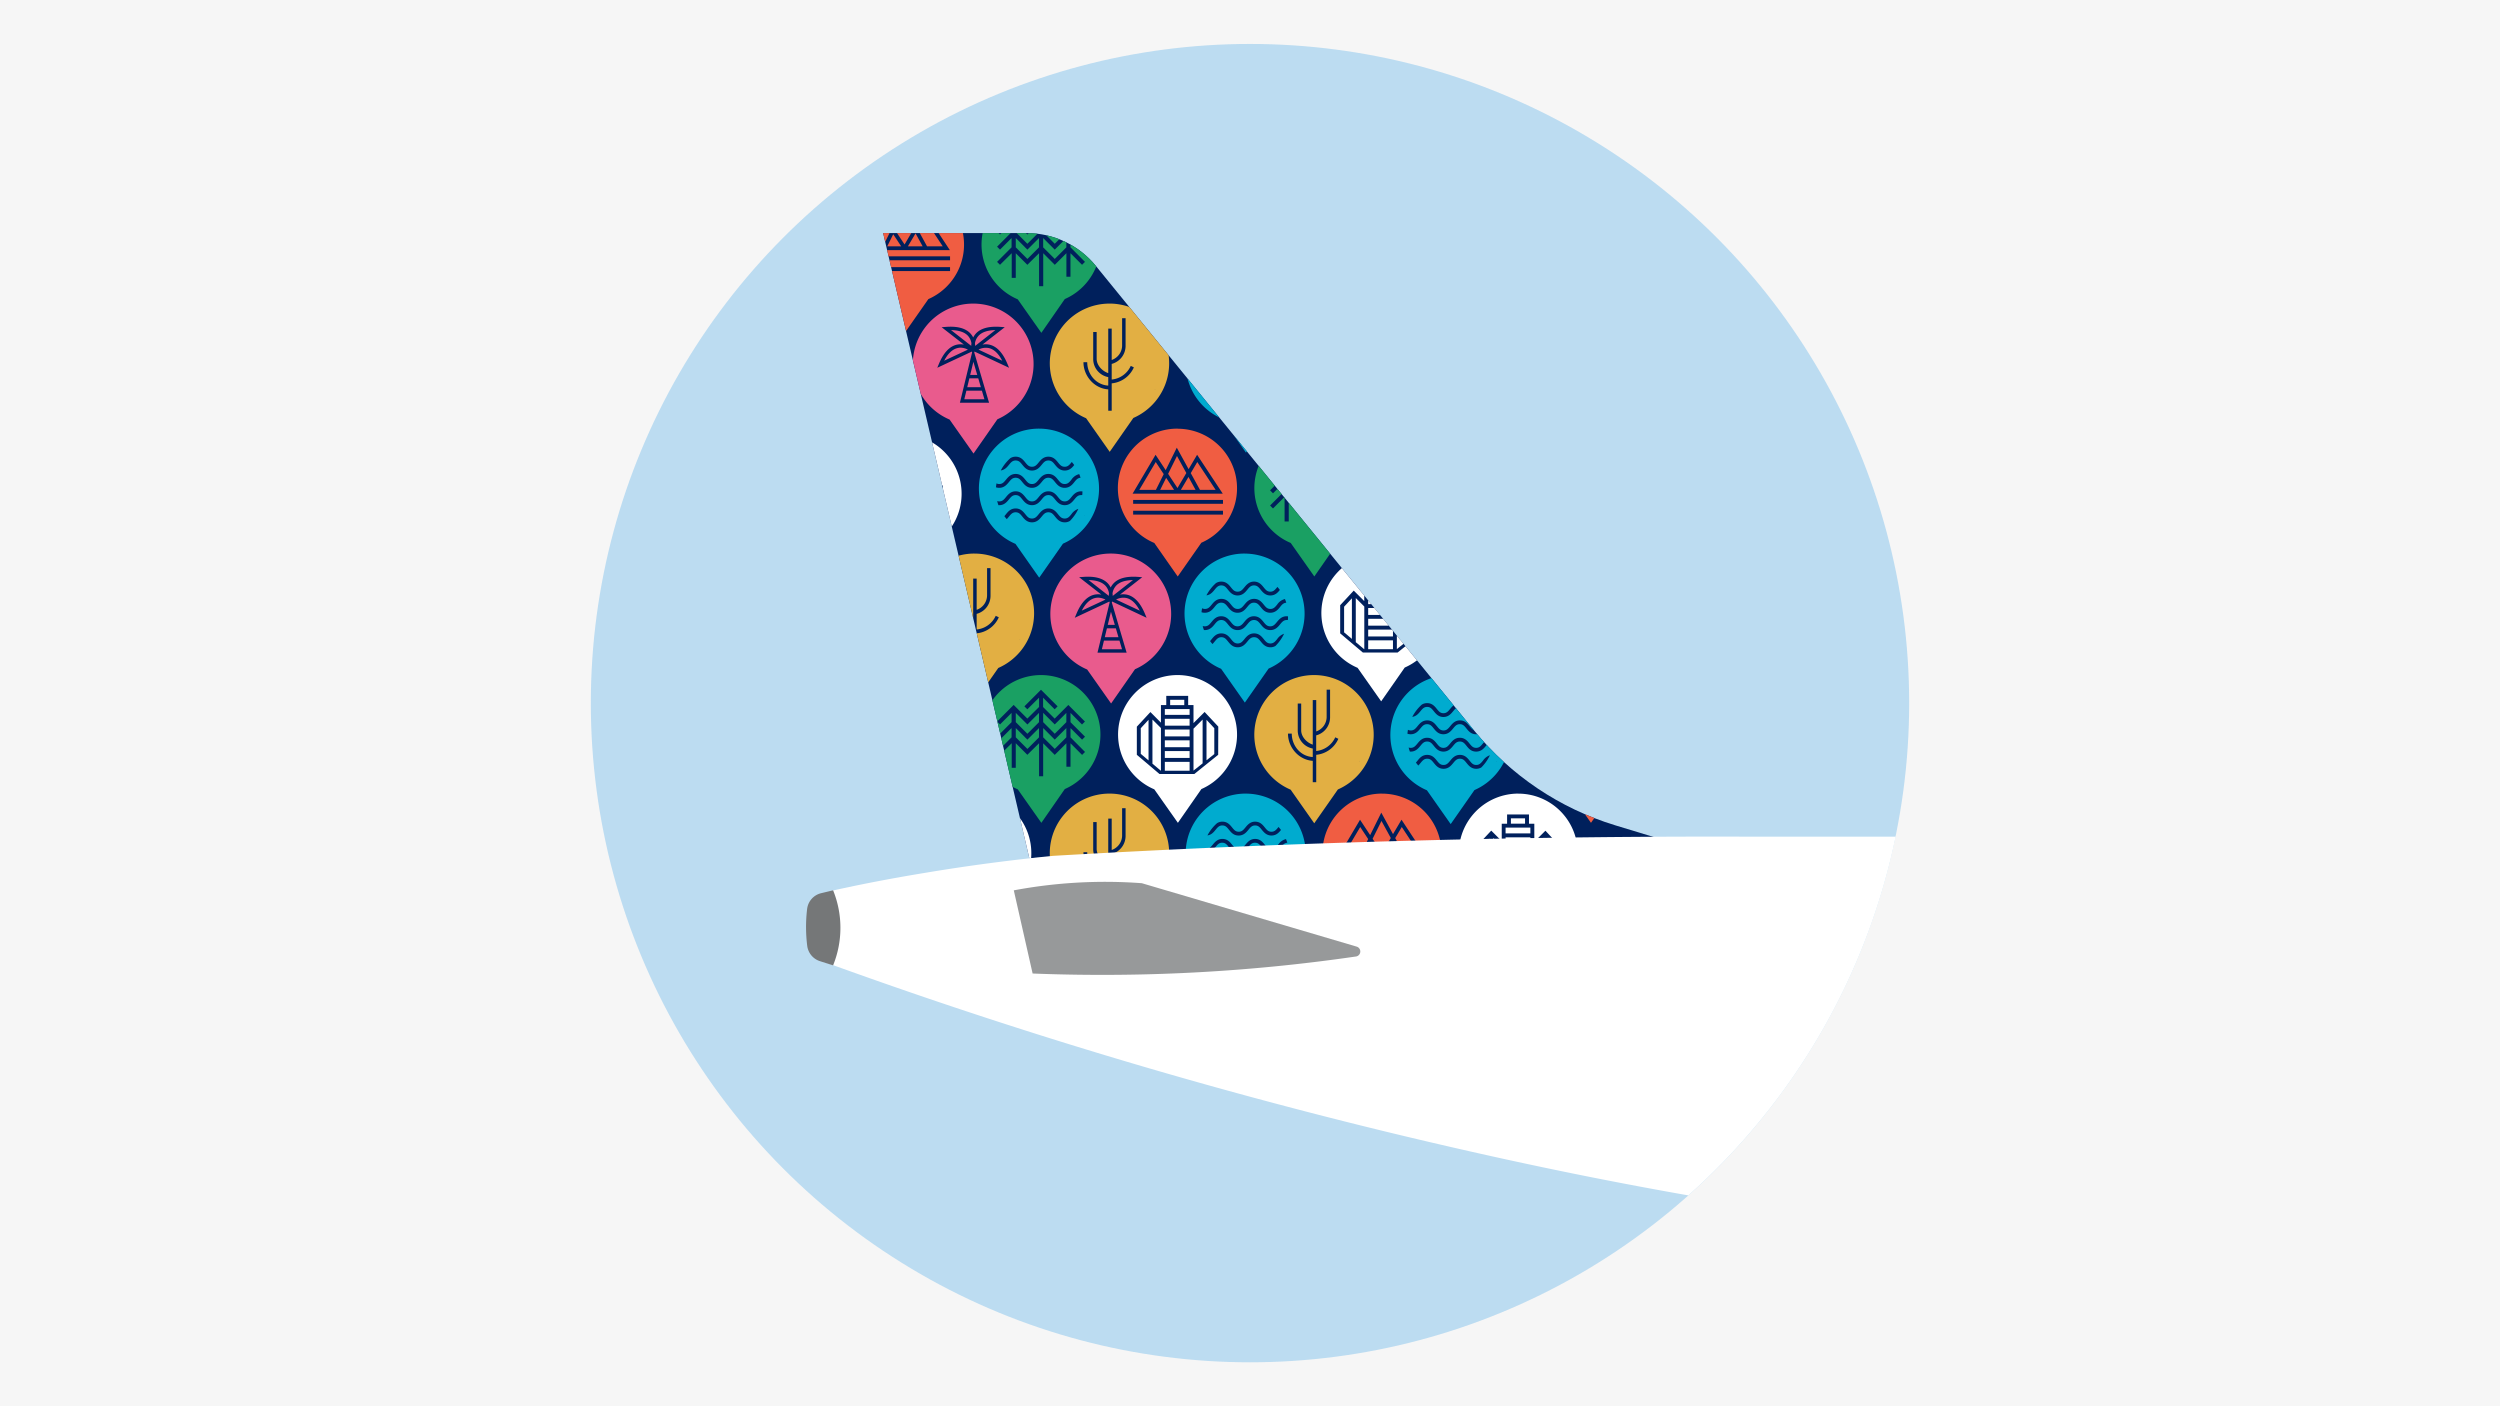 <svg id="Layer_1" data-name="Layer 1" xmlns="http://www.w3.org/2000/svg" xmlns:xlink="http://www.w3.org/1999/xlink" width="1280" height="720" viewBox="0 0 1280 720"><defs><style>.cls-1{fill:none;}.cls-2{fill:#f6f6f6;}.cls-3{fill:#bcdcf1;}.cls-4{clip-path:url(#clip-path);}.cls-5{fill:#00205c;}.cls-6{fill:#1aa063;}.cls-7{fill:#f05d42;}.cls-8{fill:#e2af43;}.cls-9{fill:#00abcf;}.cls-10{fill:#e95b8d;}.cls-11{fill:#fff;}.cls-12{fill:#97999a;}.cls-13{fill:#757778;}</style><clipPath id="clip-path"><path class="cls-1" d="M850.07,429.57,527,439.34l-74.83-320,73.56,0a45.59,45.59,0,0,1,35.35,16.81L754.73,374A149.11,149.11,0,0,0,827,422.56Z"/></clipPath></defs><rect class="cls-2" width="1280" height="720"/><circle class="cls-3" cx="640" cy="360" r="337.5"/><g class="cls-4"><rect class="cls-5" x="333.28" y="-19.42" width="758.3" height="766.48"/><polygon class="cls-6" points="665.76 244.74 665.75 244.75 659.82 238.82 659.82 243.58 665.76 249.52 671.71 243.58 671.71 238.82 665.78 244.75 665.76 244.74"/><polygon class="cls-6" points="665.76 252.51 665.75 252.52 659.82 246.58 659.82 251.34 665.77 257.29 671.71 251.35 671.71 246.58 665.78 252.52 665.76 252.51"/><polygon class="cls-6" points="679.77 252.52 679.77 252.52 673.84 246.58 673.84 251.35 679.77 257.28 685.71 251.34 685.71 246.58 679.77 252.52 679.77 252.52"/><path class="cls-6" d="M672.76,219.46A30.47,30.47,0,0,0,660.85,278l12.08,17.15L685,277.83a30.46,30.46,0,0,0-12.22-58.37Zm22.51,39.32-1.5,1.5-5.93-5.93v12h-2.13v-12l-4.44,4.44h0l-1.51,1.5-5.93-5.93v16.88h-2.13V254.36l-5.93,5.93h0l-5.93-5.93V267h-2.13v-12.6l-5.93,5.93-1.5-1.5,7.43-7.44v-4.76l-5.93,5.94-1.5-1.51,7.43-7.43v-4.76l-5.93,5.93-1.5-1.5,8.5-8.5,7,7,5.94-5.94v-4.76L665.78,237l-1.51-1.5,8.5-8.5,8.51,8.5-1.51,1.5-5.93-5.93v4.76l5.93,5.94,7-7,8.5,8.5-1.5,1.5-5.93-5.93v4.76l7.43,7.43-1.5,1.51-5.93-5.94v4.76Z"/><polygon class="cls-6" points="679.77 244.75 679.77 244.75 673.84 238.82 673.84 243.58 679.77 249.51 685.71 243.58 685.71 238.82 679.77 244.75 679.77 244.75"/><polygon class="cls-6" points="420.87 183.3 420.86 183.31 414.93 177.38 414.93 182.14 420.87 188.08 426.81 182.14 426.81 177.38 420.88 183.31 420.87 183.3"/><polygon class="cls-6" points="420.87 191.07 420.86 191.08 414.93 185.15 414.93 189.91 420.87 195.85 426.81 189.91 426.81 185.15 420.88 191.08 420.87 191.07"/><polygon class="cls-6" points="434.88 191.08 434.88 191.08 428.94 185.15 428.94 189.91 434.87 195.84 440.81 189.91 440.81 185.15 434.88 191.08 434.88 191.08"/><path class="cls-6" d="M427.87,158A30.47,30.47,0,0,0,416,216.53L428,233.68l12.06-17.29A30.47,30.47,0,0,0,427.87,158Zm22.51,39.32-1.51,1.51-5.93-5.94v12h-2.13v-12l-4.43,4.44h0l-1.5,1.5-5.94-5.93v16.89h-2.12V192.92l-5.94,5.93h0l-5.94-5.94v12.6H412.8v-12.6l-5.94,5.94-1.5-1.51,7.44-7.44v-4.75l-5.94,5.93-1.5-1.5,7.44-7.44v-4.76l-5.94,5.93-1.5-1.5,8.5-8.5,7,7,5.95-5.95v-4.76l-5.94,5.94-1.5-1.51,8.5-8.5,8.5,8.5-1.5,1.51-5.94-5.94v4.76l5.94,5.94,7-7,8.5,8.5-1.51,1.5-5.93-5.93v4.76l7.44,7.44-1.51,1.5-5.93-5.93v4.75Z"/><polygon class="cls-6" points="434.88 183.31 434.88 183.31 428.94 177.38 428.94 182.14 434.88 188.07 440.81 182.14 440.81 177.38 434.88 183.31 434.88 183.31"/><polygon class="cls-7" points="601.14 250.82 597.07 244.65 594.01 250.82 601.14 250.82"/><polygon class="cls-7" points="595.82 242.75 591.74 236.56 583.32 250.82 591.82 250.82 595.82 242.75"/><polygon class="cls-7" points="612.13 250.82 608.5 244.2 604.6 250.82 612.13 250.82"/><polygon class="cls-7" points="622.41 250.82 613.01 236.56 609.67 242.23 614.38 250.82 622.41 250.82"/><polygon class="cls-7" points="607.4 242.19 602.61 233.46 598.08 242.61 602.87 249.87 607.4 242.19"/><path class="cls-7" d="M602.93,219.46A30.46,30.46,0,0,0,591,278l12,17.17,12.08-17.28a30.46,30.46,0,0,0-12.15-58.38Zm-11.28,13.39,5.18,7.86,5.69-11.5,6.05,11,4.35-7.37,13.14,19.93H579.88Zm34.52,30.64h-46v-2h46Zm-46-5.54v-2h46v2Z"/><path class="cls-8" d="M568.08,155.44a30.57,30.57,0,0,0-12,58.69l12.09,17.21L580.27,214a30.56,30.56,0,0,0-12.19-58.57Zm1.11,40.84v14h-1.77V199.36c-7.11-.43-12.69-6.82-12.69-13.93h1.93c0,5.92,4.24,11.57,10.76,12v-4.36a9.4,9.4,0,0,1-7.7-9.31V170h1.77v13.73c0,3.42,3,6.34,5.93,7.31V168.25h1.77v16.06a7.89,7.89,0,0,0,5.33-7.23V162.92h1.78v14.16a9.57,9.57,0,0,1-7.11,9.25v8a11.94,11.94,0,0,0,9.76-7l1.59.76A13.84,13.84,0,0,1,569.19,196.28Zm22.09,3.33.12-.21v.21Z"/><polygon class="cls-7" points="461.4 126.11 457.33 119.94 454.27 126.11 461.4 126.11"/><polygon class="cls-7" points="456.08 118.04 452 111.86 443.58 126.11 452.08 126.11 456.08 118.04"/><polygon class="cls-7" points="472.39 126.11 468.76 119.49 464.86 126.11 472.39 126.11"/><polygon class="cls-7" points="482.67 126.11 473.27 111.86 469.93 117.52 474.64 126.11 482.67 126.11"/><polygon class="cls-7" points="467.66 117.49 462.87 108.75 458.34 117.9 463.13 125.17 467.66 117.49"/><path class="cls-7" d="M463.19,94.75a30.47,30.47,0,0,0-12,58.5l12.05,17.16,12.08-17.27a30.47,30.47,0,0,0-12.15-58.39Zm-11.28,13.39,5.18,7.86,5.69-11.5,6.05,11,4.35-7.38,13.14,19.94H440.14Zm34.52,30.64h-46v-2h46Zm-46-5.54v-2h46v2Z"/><path class="cls-8" d="M498.94,32.54a30.56,30.56,0,0,0-12,58.68L499,108.44l12.11-17.33a30.56,30.56,0,0,0-12.18-58.57Zm1.11,40.84v14h-1.78v-11c-7.11-.43-12.68-6.82-12.68-13.93h1.93c0,5.93,4.24,11.58,10.75,12V70.16a9.4,9.4,0,0,1-7.7-9.31V47.13h1.78V60.85c0,3.42,3,6.35,5.92,7.31V45.35h1.78v16a7.89,7.89,0,0,0,5.33-7.23V40h1.77V54.17a9.57,9.57,0,0,1-7.1,9.25v8a12,12,0,0,0,9.76-7l1.58.76A13.85,13.85,0,0,1,500.05,73.38Zm22.08,3.33.12-.21v.21Z"/><path class="cls-9" d="M637.85,155.44a30.72,30.72,0,0,0-12.07,59l12.15,17.3,12.17-17.41a30.72,30.72,0,0,0-12.25-58.88ZM623.1,170.62a4.91,4.91,0,0,1,2.77-.81c2.56,0,3.88,1.63,4.94,2.94s1.8,2.22,3.43,2.22,2.43-1,3.44-2.22,2.39-2.94,4.94-2.94,3.88,1.63,4.94,2.94S649.36,175,651,175s2.43-1,3.44-2.22l.19-.23c.43.5.85,1,1.24,1.56-1.05,1.29-2.37,2.83-4.87,2.83s-3.87-1.63-4.94-2.94-1.8-2.22-3.43-2.22-2.43,1-3.43,2.22-2.39,2.94-5,2.94-3.87-1.63-4.94-2.94-1.8-2.22-3.43-2.22-2.43,1-3.43,2.22a6.55,6.55,0,0,1-4.18,2.89A22,22,0,0,1,623.1,170.62Zm-7.05,12.86a3.1,3.1,0,0,0,1.45.33c1.63,0,2.42-1,3.43-2.22s2.38-2.94,4.94-2.94,3.88,1.63,4.94,2.94,1.8,2.22,3.43,2.22,2.43-1,3.44-2.22,2.39-2.94,4.94-2.94,3.88,1.63,4.94,2.94,1.8,2.22,3.43,2.22,2.43-1,3.44-2.22a6.68,6.68,0,0,1,4-2.86c.25.61.47,1.24.67,1.88-1.46.1-2.23,1-3.18,2.2s-2.39,2.94-5,2.94-3.87-1.63-4.94-2.94-1.8-2.22-3.43-2.22-2.43,1-3.43,2.22-2.39,2.94-5,2.94-3.87-1.63-4.94-2.94-1.8-2.22-3.43-2.22-2.43,1-3.43,2.22-2.39,2.94-4.94,2.94a5.39,5.39,0,0,1-1.68-.26C615.87,184.81,615.94,184.14,616.05,183.48Zm37.61,19.22a5,5,0,0,1-2.67.73c-2.55,0-3.87-1.63-4.94-2.94s-1.8-2.22-3.43-2.22-2.43,1-3.43,2.22-2.39,2.94-5,2.94-3.87-1.63-4.94-2.94-1.8-2.22-3.43-2.22-2.43,1-3.43,2.22a14.44,14.44,0,0,1-1.12,1.28c-.43-.48-.85-1-1.23-1.51.28-.3.55-.63.84-1,1.06-1.31,2.38-2.94,4.94-2.94s3.88,1.63,4.94,2.94,1.8,2.22,3.43,2.22,2.43-1,3.44-2.22,2.39-2.94,4.94-2.94,3.88,1.63,4.94,2.94,1.8,2.22,3.43,2.22,2.43-1,3.44-2.22a7.06,7.06,0,0,1,3.56-2.76A22.4,22.4,0,0,1,653.66,202.7Zm6.3-13.22a3.7,3.7,0,0,0-.59,0c-1.63,0-2.42,1-3.43,2.22s-2.39,2.94-5,2.94-3.87-1.63-4.94-2.94-1.8-2.22-3.43-2.22-2.43,1-3.43,2.22-2.39,2.94-5,2.94-3.87-1.63-4.94-2.94-1.8-2.22-3.43-2.22-2.43,1-3.43,2.22-2.39,2.94-4.94,2.94h-.45c-.24-.69-.46-1.39-.63-2.1a3.22,3.22,0,0,0,1.08.17c1.63,0,2.42-1,3.43-2.22s2.38-2.94,4.94-2.94,3.88,1.63,4.94,2.94,1.8,2.22,3.43,2.22,2.43-1,3.44-2.22,2.39-2.94,4.94-2.94,3.88,1.63,4.94,2.94,1.8,2.22,3.43,2.22,2.43-1,3.44-2.22,2.39-2.94,4.94-2.94a5.12,5.12,0,0,1,.7,0C660.06,188.19,660,188.84,660,189.48Zm1.21,10.36.12-.21v.21Z"/><polygon class="cls-10" points="493.72 204.44 504.03 204.44 502.73 200.03 494.79 200.03 493.72 204.44"/><path class="cls-10" d="M490.1,178.25c-2.56.66-4.81,2.82-6.68,6.44L495.56,179a8.59,8.59,0,0,0-3.78-1A6.66,6.66,0,0,0,490.1,178.25Z"/><polygon class="cls-10" points="496.75 191.95 500.35 191.95 498.37 185.24 496.75 191.95"/><path class="cls-10" d="M486.93,169l10.35,8.08a9.05,9.05,0,0,1,.1-1.32,7.44,7.44,0,0,0-1.68-3.71C494,170.1,491,169.08,486.93,169Z"/><polygon class="cls-10" points="495.22 198.26 502.21 198.26 500.87 193.72 496.32 193.72 495.22 198.26"/><path class="cls-10" d="M498.28,155.44a30.92,30.92,0,0,0-12.09,59.38l12.25,17.4,12.23-17.55a30.91,30.91,0,0,0-12.39-59.23Zm.66,24.55-.11.54,7.57,25.68H491.47l6.24-25.75-.1-.47-17.72,8.31.88-2.12c2.3-5.48,5.29-8.73,8.91-9.65a9,9,0,0,1,3.84-.1l-11.41-8.9,2.29-.17c5.93-.44,10.18.77,12.64,3.58a9.13,9.13,0,0,1,1.24,1.86,8.67,8.67,0,0,1,1.23-1.86c2.46-2.81,6.71-4,12.64-3.58l2.29.17L503,176.43a9,9,0,0,1,3.84.1c3.62.92,6.62,4.17,8.91,9.65l.89,2.12Z"/><path class="cls-10" d="M500.86,172.09a7.37,7.37,0,0,0-1.69,3.71,10.83,10.83,0,0,1,.11,1.32L509.62,169C505.55,169.08,502.6,170.1,500.86,172.09Z"/><path class="cls-10" d="M506.45,178.25A7.91,7.91,0,0,0,501,179l12.15,5.69C511.26,181.07,509,178.91,506.45,178.25Z"/><polygon class="cls-6" points="526.02 120.03 526.01 120.05 520.08 114.11 520.08 118.87 526.02 124.82 531.97 118.87 531.97 114.11 526.04 120.05 526.02 120.03"/><polygon class="cls-6" points="526.02 127.8 526.01 127.81 520.08 121.88 520.08 126.64 526.03 132.59 531.97 126.65 531.97 121.88 526.04 127.81 526.02 127.8"/><polygon class="cls-6" points="540.03 127.81 540.03 127.81 534.1 121.88 534.1 126.65 540.03 132.58 545.97 126.64 545.97 121.88 540.03 127.81 540.03 127.81"/><path class="cls-6" d="M533,94.75a30.47,30.47,0,0,0-11.91,58.51l12.08,17.15,12-17.29A30.46,30.46,0,0,0,533,94.75Zm22.51,39.33-1.5,1.5-5.93-5.94v12.05H546V129.64l-4.44,4.44h0l-1.5,1.51-5.93-5.94v16.89H532V129.65L526,135.59l0,0h0l-5.93-5.94v12.61H518V129.64L512,135.58l-1.5-1.5,7.43-7.44v-4.76L512,127.81l-1.5-1.5,7.43-7.44v-4.76L512,120.05l-1.5-1.51L519,110l7,7,6-6v-4.75L526,112.28l-1.51-1.5,8.5-8.51,8.5,8.51-1.5,1.5-5.93-5.93v4.75L540,117l7-7,8.5,8.5-1.5,1.51-5.93-5.94v4.76l7.43,7.44-1.5,1.5-5.93-5.93v4.76Z"/><polygon class="cls-6" points="540.03 120.05 540.03 120.05 534.1 114.11 534.1 118.87 540.03 124.81 545.97 118.87 545.97 114.11 540.03 120.05 540.03 120.05"/><path class="cls-9" d="M532,219.46a30.72,30.72,0,0,0-12.08,59l12.15,17.31,12.18-17.42A30.72,30.72,0,0,0,532,219.46Zm-14.76,15.17a4.93,4.93,0,0,1,2.77-.81c2.56,0,3.88,1.63,4.94,2.94s1.81,2.22,3.44,2.22,2.43-1,3.43-2.22,2.39-2.94,4.94-2.94,3.88,1.63,4.94,2.94,1.81,2.22,3.44,2.22,2.43-1,3.43-2.22c.07-.07.13-.15.19-.22.43.49.85,1,1.24,1.55-1,1.29-2.37,2.83-4.86,2.83s-3.88-1.62-4.94-2.93-1.8-2.22-3.44-2.22-2.42,1-3.43,2.22-2.39,2.93-4.94,2.93-3.88-1.62-4.94-2.93-1.8-2.22-3.44-2.22-2.42,1-3.43,2.22-2.11,2.59-4.18,2.88A22.37,22.37,0,0,1,517.25,234.63Zm-7.05,12.86a3.1,3.1,0,0,0,1.45.33c1.63,0,2.43-1,3.43-2.22s2.39-2.94,4.94-2.94,3.88,1.63,4.94,2.94,1.81,2.22,3.44,2.22,2.43-1,3.43-2.22,2.39-2.94,4.94-2.94,3.88,1.63,4.94,2.94,1.81,2.22,3.44,2.22,2.43-1,3.43-2.22a6.71,6.71,0,0,1,4-2.86c.25.62.48,1.24.67,1.88-1.46.11-2.23,1-3.18,2.21s-2.39,2.94-4.94,2.94-3.88-1.63-4.94-2.94-1.8-2.22-3.44-2.22-2.42,1-3.43,2.22-2.39,2.94-4.94,2.94-3.88-1.63-4.94-2.94-1.8-2.22-3.44-2.22-2.42,1-3.43,2.22-2.39,2.94-4.94,2.94a5.15,5.15,0,0,1-1.68-.27C510,248.82,510.1,248.15,510.2,247.49Zm37.61,19.22a4.93,4.93,0,0,1-2.66.73c-2.56,0-3.88-1.62-4.94-2.93s-1.8-2.22-3.44-2.22-2.42,1-3.43,2.22-2.39,2.93-4.94,2.93-3.88-1.62-4.94-2.93-1.8-2.22-3.44-2.22-2.42,1-3.43,2.22c-.34.41-.7.86-1.12,1.28-.43-.49-.84-1-1.23-1.52.28-.3.55-.63.84-1,1.07-1.31,2.39-2.94,4.94-2.94s3.88,1.63,4.94,2.94,1.81,2.22,3.44,2.22,2.43-1,3.43-2.22,2.39-2.94,4.94-2.94,3.88,1.63,4.94,2.94,1.81,2.22,3.44,2.22,2.43-1,3.43-2.22a7.09,7.09,0,0,1,3.56-2.75A22.5,22.5,0,0,1,547.81,266.71Zm6.3-13.22a3.6,3.6,0,0,0-.58,0c-1.64,0-2.43,1-3.44,2.22s-2.39,2.94-4.94,2.94-3.88-1.63-4.94-2.94-1.8-2.22-3.44-2.22-2.42,1-3.43,2.22-2.39,2.94-4.94,2.94-3.88-1.63-4.94-2.94-1.8-2.22-3.44-2.22-2.42,1-3.43,2.22-2.39,2.94-4.94,2.94l-.45,0c-.24-.69-.45-1.38-.63-2.1a3.26,3.26,0,0,0,1.08.17c1.63,0,2.43-1,3.43-2.22s2.39-2.94,4.94-2.94,3.88,1.63,4.94,2.94,1.81,2.22,3.44,2.22,2.43-1,3.43-2.22,2.39-2.94,4.94-2.94,3.88,1.63,4.94,2.94,1.81,2.22,3.44,2.22,2.43-1,3.43-2.22,2.39-2.94,4.95-2.94a5.36,5.36,0,0,1,.7.05C554.21,252.21,554.18,252.85,554.11,253.49Zm1.21,10.36.12-.21v.21Z"/><path class="cls-8" d="M568.08,406.32a30.56,30.56,0,0,0-12,58.68l12.09,17.22,12.11-17.33a30.56,30.56,0,0,0-12.19-58.57Zm1.11,40.84v14h-1.77V450.23c-7.11-.42-12.69-6.81-12.69-13.92h1.93c0,5.92,4.24,11.57,10.76,12V444a9.42,9.42,0,0,1-7.7-9.31V420.91h1.77v13.73c0,3.41,3,6.34,5.93,7.31V419.13h1.77v16.06a7.9,7.9,0,0,0,5.33-7.23V413.8h1.78V428a9.59,9.59,0,0,1-7.11,9.25v8a11.94,11.94,0,0,0,9.76-7l1.59.76A13.86,13.86,0,0,1,569.19,447.16Zm22.09,3.33.12-.21v.21Z"/><polygon class="cls-7" points="705.84 437.68 701.76 431.51 698.71 437.68 705.84 437.68"/><polygon class="cls-7" points="700.51 429.61 696.43 423.43 688.02 437.68 696.51 437.68 700.51 429.61"/><polygon class="cls-7" points="716.83 437.68 713.2 431.06 709.29 437.68 716.83 437.68"/><polygon class="cls-7" points="727.11 437.68 717.71 423.43 714.36 429.1 719.07 437.68 727.11 437.68"/><polygon class="cls-7" points="712.1 429.06 707.31 420.32 702.77 429.47 707.57 436.74 712.1 429.06"/><path class="cls-7" d="M707.62,406.32a30.47,30.47,0,0,0-12,58.5L707.7,482l12.07-17.27a30.47,30.47,0,0,0-12.15-58.39Zm-11.28,13.39,5.18,7.86,5.7-11.5,6,11,4.35-7.38,13.15,19.94H684.57Zm34.53,30.64h-46v-2h46Zm-46-5.54v-2h46v2Z"/><rect class="cls-11" x="700.51" y="327.85" width="12.69" height="4.55"/><rect class="cls-11" x="703.24" y="296.08" width="7.23" height="2.75"/><rect class="cls-11" x="700.51" y="322.34" width="12.69" height="3.52"/><polygon class="cls-11" points="694.16 328.79 698.47 332.4 698.52 332.4 698.52 310.55 694.16 306.2 694.16 328.79"/><rect class="cls-11" x="700.51" y="316.83" width="12.69" height="3.52"/><polygon class="cls-11" points="688.18 323.77 692.17 327.12 692.17 306.33 688.18 310.63 688.18 323.77"/><polygon class="cls-11" points="725.84 310.63 721.85 306.33 721.85 327.04 725.84 323.88 725.84 310.63"/><path class="cls-11" d="M707,283.42a30.47,30.47,0,0,0-11.91,58.51l12.07,17.15,12.06-17.29A30.46,30.46,0,0,0,707,283.42Zm20.82,40.82-6,4.83-1.12.9-5.11,4.12H697.79L692.94,330l-.77-.65-6-5.08v-14.4l6.95-7.48,5.38,5.37v-8.9h2.73v-4.74h11.21v4.74h2.73V308l5.69-5.68,7,7.48Z"/><polygon class="cls-11" points="715.19 310.82 715.19 332.33 719.86 328.63 719.86 306.2 715.22 310.84 715.19 310.82"/><rect class="cls-11" x="700.51" y="305.8" width="12.69" height="3.52"/><rect class="cls-11" x="700.51" y="300.82" width="12.69" height="2.99"/><rect class="cls-11" x="700.51" y="311.31" width="12.69" height="3.53"/><polygon class="cls-7" points="461.4 376.99 457.33 370.82 454.27 376.99 461.4 376.99"/><polygon class="cls-7" points="456.08 368.92 452 362.73 443.58 376.99 452.08 376.99 456.08 368.92"/><polygon class="cls-7" points="472.39 376.99 468.76 370.37 464.86 376.99 472.39 376.99"/><polygon class="cls-7" points="482.67 376.99 473.27 362.73 469.93 368.4 474.64 376.99 482.67 376.99"/><polygon class="cls-7" points="467.66 368.37 462.87 359.63 458.34 368.78 463.13 376.05 467.66 368.37"/><path class="cls-7" d="M463.19,345.63a30.47,30.47,0,0,0-12,58.5l12.05,17.16L475.34,404a30.47,30.47,0,0,0-12.15-58.39ZM451.91,359l5.18,7.86,5.69-11.5,6.05,11,4.35-7.38L486.32,379H440.14Zm34.52,30.64h-46v-2h46Zm-46-5.54v-2h46v2Z"/><polygon class="cls-7" points="812.74 376.99 808.67 370.82 805.61 376.99 812.74 376.99"/><polygon class="cls-7" points="807.42 368.92 803.34 362.73 794.92 376.99 803.42 376.99 807.42 368.92"/><polygon class="cls-7" points="823.73 376.99 820.1 370.37 816.2 376.99 823.73 376.99"/><polygon class="cls-7" points="834.01 376.99 824.61 362.73 821.26 368.4 825.98 376.99 834.01 376.99"/><polygon class="cls-7" points="819 368.37 814.21 359.63 809.68 368.78 814.47 376.05 819 368.37"/><path class="cls-7" d="M814.53,345.63a30.47,30.47,0,0,0-12,58.5l12.05,17.16L826.68,404a30.47,30.47,0,0,0-12.15-58.39ZM803.25,359l5.18,7.86,5.69-11.5,6,11,4.35-7.38L837.66,379H791.48Zm34.52,30.64h-46v-2h46Zm-46-5.54v-2h46v2Z"/><path class="cls-8" d="M498.94,283.42a30.56,30.56,0,0,0-12,58.68L499,359.32,511.12,342a30.56,30.56,0,0,0-12.18-58.57Zm1.11,40.84v14h-1.78V327.33c-7.11-.43-12.68-6.82-12.68-13.93h1.93c0,5.93,4.24,11.57,10.75,12V321a9.4,9.4,0,0,1-7.7-9.31V298h1.78v13.73c0,3.42,3,6.34,5.92,7.31V296.23h1.78v16a7.89,7.89,0,0,0,5.33-7.23V290.9h1.77v14.15a9.57,9.57,0,0,1-7.1,9.25v8a12,12,0,0,0,9.76-7l1.58.75A13.84,13.84,0,0,1,500.05,324.26Zm22.08,3.33.12-.21v.21Z"/><path class="cls-9" d="M637.28,283.42a30.72,30.72,0,0,0-12.08,59l12.16,17.31,12.17-17.42a30.72,30.72,0,0,0-12.25-58.87Zm-14.76,15.17a5,5,0,0,1,2.78-.81c2.56,0,3.88,1.63,4.94,2.94s1.8,2.22,3.43,2.22,2.43-1,3.44-2.22,2.38-2.94,4.94-2.94,3.88,1.63,4.94,2.94,1.8,2.22,3.43,2.22,2.43-1,3.44-2.22l.18-.22a18.7,18.7,0,0,1,1.24,1.55c-1,1.29-2.37,2.83-4.86,2.83s-3.87-1.62-4.94-2.93-1.8-2.22-3.43-2.22-2.43,1-3.44,2.22-2.38,2.93-4.94,2.93-3.88-1.62-4.94-2.93-1.8-2.22-3.43-2.22-2.43,1-3.43,2.22-2.12,2.59-4.18,2.88A22.29,22.29,0,0,1,622.52,298.59Zm-7,12.86a3.06,3.06,0,0,0,1.44.33c1.64,0,2.43-1,3.44-2.22s2.38-2.94,4.94-2.94,3.88,1.63,4.94,2.94,1.8,2.22,3.43,2.22,2.43-1,3.44-2.22,2.38-2.94,4.94-2.94,3.88,1.63,4.94,2.94,1.8,2.22,3.43,2.22,2.43-1,3.44-2.22a6.68,6.68,0,0,1,4-2.86c.25.62.47,1.24.67,1.89-1.46.1-2.23,1-3.18,2.2s-2.39,2.94-5,2.94-3.87-1.63-4.94-2.94-1.8-2.22-3.43-2.22-2.43,1-3.44,2.22-2.38,2.94-4.94,2.94-3.88-1.63-4.94-2.94-1.8-2.22-3.43-2.22-2.43,1-3.43,2.22-2.39,2.94-5,2.94a5,5,0,0,1-1.67-.27A19,19,0,0,1,615.48,311.45Zm37.61,19.22a5,5,0,0,1-2.67.74c-2.55,0-3.87-1.63-4.94-2.94s-1.8-2.22-3.43-2.22-2.43,1-3.44,2.22-2.38,2.94-4.94,2.94-3.88-1.63-4.94-2.94-1.8-2.22-3.43-2.22-2.43,1-3.43,2.22c-.34.41-.7.86-1.12,1.28-.44-.49-.85-1-1.24-1.52.28-.3.56-.63.85-1,1.06-1.31,2.38-2.93,4.94-2.93s3.88,1.62,4.94,2.93,1.8,2.22,3.43,2.22,2.43-1,3.44-2.22,2.38-2.93,4.94-2.93,3.88,1.62,4.94,2.93,1.8,2.22,3.43,2.22,2.43-1,3.44-2.22a7.06,7.06,0,0,1,3.55-2.75A22.26,22.26,0,0,1,653.09,330.67Zm6.29-13.22a3.52,3.52,0,0,0-.58,0c-1.63,0-2.43,1-3.43,2.22s-2.39,2.94-5,2.94-3.87-1.63-4.94-2.94-1.8-2.22-3.43-2.22-2.43,1-3.44,2.22-2.38,2.94-4.94,2.94-3.88-1.63-4.94-2.94-1.8-2.22-3.43-2.22-2.43,1-3.43,2.22-2.39,2.94-5,2.94l-.44,0a21.23,21.23,0,0,1-.64-2.1,3.31,3.31,0,0,0,1.08.17c1.64,0,2.43-1,3.44-2.22s2.38-2.94,4.94-2.94,3.88,1.63,4.94,2.94,1.8,2.22,3.43,2.22,2.43-1,3.44-2.22,2.38-2.94,4.94-2.94,3.88,1.63,4.94,2.94,1.8,2.22,3.43,2.22,2.43-1,3.44-2.22,2.39-2.94,4.94-2.94a5.12,5.12,0,0,1,.7.05C659.49,316.17,659.45,316.81,659.38,317.45Zm1.21,10.36.13-.21v.21Z"/><polygon class="cls-10" points="564.16 332.41 574.47 332.41 573.17 328 565.23 328 564.16 332.41"/><path class="cls-10" d="M560.54,306.22c-2.57.66-4.81,2.83-6.69,6.44L566,307a8.64,8.64,0,0,0-3.79-1A7,7,0,0,0,560.54,306.22Z"/><polygon class="cls-10" points="567.18 319.92 570.78 319.92 568.81 313.21 567.18 319.92"/><path class="cls-10" d="M557.36,297l10.35,8.09a13.06,13.06,0,0,1,.1-1.33,7.35,7.35,0,0,0-1.68-3.71C564.38,298.07,561.44,297.05,557.36,297Z"/><polygon class="cls-10" points="565.65 326.23 572.64 326.23 571.31 321.69 566.75 321.69 565.65 326.23"/><path class="cls-10" d="M568.71,283.42a30.91,30.91,0,0,0-12.08,59.37l12.25,17.4,12.23-17.54a30.91,30.91,0,0,0-12.4-59.23Zm.67,24.55-.12.54,7.58,25.67H561.91l6.23-25.75L568,308l-17.72,8.3.89-2.11c2.29-5.49,5.29-8.74,8.91-9.66a8.76,8.76,0,0,1,3.83-.09l-11.4-8.91,2.29-.17c5.93-.43,10.18.77,12.64,3.58a8.67,8.67,0,0,1,1.23,1.86,8.73,8.73,0,0,1,1.24-1.86c2.45-2.81,6.71-4,12.64-3.58l2.28.17-11.4,8.91a8.75,8.75,0,0,1,3.83.09c3.62.92,6.62,4.17,8.92,9.66l.88,2.11Z"/><path class="cls-10" d="M571.29,300.06a7.35,7.35,0,0,0-1.68,3.71,13.06,13.06,0,0,1,.1,1.33L580.06,297C576,297.05,573,298.07,571.29,300.06Z"/><path class="cls-10" d="M576.88,306.22a7.88,7.88,0,0,0-5.45.75l12.14,5.69C581.69,309.05,579.45,306.88,576.88,306.22Z"/><rect class="cls-11" x="770.86" y="450.76" width="12.69" height="4.55"/><rect class="cls-11" x="773.59" y="418.98" width="7.23" height="2.75"/><rect class="cls-11" x="770.86" y="445.25" width="12.69" height="3.52"/><polygon class="cls-11" points="764.51 451.7 768.81 455.31 768.86 455.31 768.86 433.45 764.51 429.11 764.51 451.7"/><rect class="cls-11" x="770.86" y="439.73" width="12.69" height="3.52"/><polygon class="cls-11" points="758.53 446.68 762.52 450.02 762.52 429.24 758.53 433.53 758.53 446.68"/><polygon class="cls-11" points="796.18 433.53 792.19 429.24 792.19 449.95 796.18 446.78 796.18 433.53"/><path class="cls-11" d="M777.36,406.32a30.47,30.47,0,0,0-11.91,58.51L777.52,482l12.06-17.29a30.47,30.47,0,0,0-12.22-58.37Zm20.82,40.83-6,4.83-1.12.9L786,457H768.13l-4.85-4.11-.76-.65-6-5.08v-14.4l7-7.48,5.37,5.37v-8.91h2.74V417h11.21v4.74h2.73V431l5.69-5.68,6.95,7.48Z"/><polygon class="cls-11" points="785.54 433.72 785.54 455.23 790.2 451.53 790.2 429.11 785.56 433.74 785.54 433.72"/><rect class="cls-11" x="770.86" y="428.7" width="12.69" height="3.52"/><rect class="cls-11" x="770.86" y="423.72" width="12.69" height="2.99"/><rect class="cls-11" x="770.86" y="434.22" width="12.69" height="3.53"/><rect class="cls-11" x="491.06" y="450.76" width="12.69" height="4.55"/><rect class="cls-11" x="493.79" y="418.98" width="7.23" height="2.75"/><rect class="cls-11" x="491.06" y="445.25" width="12.69" height="3.52"/><polygon class="cls-11" points="484.71 451.7 489.02 455.31 489.07 455.31 489.07 433.45 484.71 429.11 484.71 451.7"/><rect class="cls-11" x="491.06" y="439.73" width="12.69" height="3.52"/><polygon class="cls-11" points="478.74 446.68 482.72 450.02 482.72 429.24 478.74 433.53 478.74 446.68"/><polygon class="cls-11" points="516.39 433.53 512.4 429.24 512.4 449.95 516.39 446.78 516.39 433.53"/><path class="cls-11" d="M497.56,406.32a30.47,30.47,0,0,0-11.91,58.51L497.72,482l12.06-17.29a30.46,30.46,0,0,0-12.22-58.37Zm20.82,40.83-6,4.83-1.12.9L506.17,457H488.34l-4.85-4.11-.77-.65-6-5.08v-14.4l6.95-7.48,5.38,5.37v-8.91h2.73V417H503v4.74h2.73V431l5.69-5.68,6.95,7.48Z"/><polygon class="cls-11" points="505.74 433.72 505.74 455.23 510.4 451.53 510.4 429.11 505.76 433.74 505.74 433.72"/><rect class="cls-11" x="491.06" y="428.7" width="12.69" height="3.52"/><rect class="cls-11" x="491.06" y="423.72" width="12.69" height="2.99"/><rect class="cls-11" x="491.06" y="434.22" width="12.69" height="3.53"/><path class="cls-9" d="M637.85,406.32a30.72,30.72,0,0,0-12.07,59l12.15,17.3,12.17-17.42a30.72,30.72,0,0,0-12.25-58.87ZM623.1,421.49a5,5,0,0,1,2.77-.8c2.56,0,3.88,1.63,4.94,2.94s1.8,2.22,3.43,2.22,2.43-1,3.44-2.22,2.39-2.94,4.94-2.94,3.88,1.63,4.94,2.94,1.8,2.22,3.43,2.22,2.43-1,3.44-2.22l.19-.23c.43.5.85,1,1.24,1.55-1.05,1.29-2.37,2.84-4.87,2.84s-3.87-1.63-4.94-2.94-1.8-2.22-3.43-2.22-2.43,1-3.43,2.22-2.39,2.94-5,2.94-3.87-1.63-4.94-2.94-1.8-2.22-3.43-2.22-2.43,1-3.43,2.22-2.12,2.6-4.18,2.88A22.14,22.14,0,0,1,623.1,421.49Zm-7.05,12.87a3.23,3.23,0,0,0,1.45.33c1.63,0,2.42-1,3.43-2.22s2.38-2.94,4.94-2.94,3.88,1.63,4.94,2.94,1.8,2.22,3.43,2.22,2.43-1,3.44-2.22,2.39-2.94,4.94-2.94,3.88,1.63,4.94,2.94,1.8,2.22,3.43,2.22,2.43-1,3.44-2.22a6.64,6.64,0,0,1,4-2.86c.25.61.47,1.24.67,1.88-1.46.1-2.23,1-3.18,2.2s-2.39,2.94-5,2.94-3.87-1.63-4.94-2.94-1.8-2.22-3.43-2.22-2.43,1-3.43,2.22-2.39,2.94-5,2.94-3.87-1.63-4.94-2.94-1.8-2.22-3.43-2.22-2.43,1-3.43,2.22-2.39,2.94-4.94,2.94a5.1,5.1,0,0,1-1.68-.27C615.87,435.69,615.94,435,616.05,434.36Zm37.61,19.22a5.06,5.06,0,0,1-2.67.73c-2.55,0-3.87-1.63-4.94-2.94s-1.8-2.22-3.43-2.22-2.43,1-3.43,2.22-2.39,2.94-5,2.94-3.87-1.63-4.94-2.94-1.8-2.22-3.43-2.22-2.43,1-3.43,2.22a16,16,0,0,1-1.12,1.28c-.43-.49-.85-1-1.23-1.52.28-.29.55-.62.84-1,1.06-1.31,2.38-2.94,4.94-2.94s3.88,1.63,4.94,2.94,1.8,2.22,3.43,2.22,2.43-1,3.44-2.22,2.39-2.94,4.94-2.94,3.88,1.63,4.94,2.94,1.8,2.22,3.43,2.22,2.43-1,3.44-2.22a7.06,7.06,0,0,1,3.56-2.76A22.4,22.4,0,0,1,653.66,453.58Zm6.3-13.22a3.7,3.7,0,0,0-.59-.05c-1.63,0-2.42,1-3.43,2.22s-2.39,2.94-5,2.94-3.87-1.63-4.94-2.94-1.8-2.22-3.43-2.22-2.43,1-3.43,2.22-2.39,2.94-5,2.94-3.87-1.63-4.94-2.94-1.8-2.22-3.43-2.22-2.43,1-3.43,2.22-2.39,2.94-4.94,2.94l-.45,0a21,21,0,0,1-.63-2.09,3.22,3.22,0,0,0,1.08.17c1.63,0,2.42-1,3.43-2.22s2.38-2.94,4.94-2.94,3.88,1.63,4.94,2.94,1.8,2.22,3.43,2.22,2.43-1,3.44-2.22,2.39-2.94,4.94-2.94,3.88,1.63,4.94,2.94,1.8,2.22,3.43,2.22,2.43-1,3.44-2.22,2.39-2.94,4.94-2.94a5.12,5.12,0,0,1,.7.05C660.06,439.07,660,439.72,660,440.36Zm1.21,10.36.12-.21v.21Z"/><polygon class="cls-6" points="526.02 370.91 526.01 370.92 520.08 364.99 520.08 369.75 526.02 375.69 531.97 369.75 531.97 364.99 526.04 370.92 526.02 370.91"/><polygon class="cls-6" points="526.02 378.68 526.01 378.69 520.08 372.76 520.08 377.51 526.03 383.46 531.97 377.52 531.97 372.76 526.04 378.69 526.02 378.68"/><polygon class="cls-6" points="540.03 378.69 540.03 378.69 534.1 372.76 534.1 377.52 540.03 383.45 545.97 377.51 545.97 372.76 540.03 378.69 540.03 378.69"/><path class="cls-6" d="M533,345.63a30.47,30.47,0,0,0-11.91,58.51l12.08,17.15,12-17.29A30.46,30.46,0,0,0,533,345.63ZM555.53,385l-1.5,1.51-5.93-5.94v12H546v-12L541.53,385h0l-1.5,1.5-5.93-5.93v16.89H532V380.53L526,386.46h0l-5.93-5.94v12.6H518v-12.6L512,386.46l-1.5-1.51,7.43-7.44v-4.75L512,378.69l-1.5-1.5,7.43-7.44V365L512,370.92l-1.5-1.5,8.5-8.5,7,7,6-5.95v-4.76L526,363.16l-1.51-1.51,8.5-8.5,8.5,8.5-1.5,1.51-5.93-5.94V362l5.93,5.94,7-7,8.5,8.5-1.5,1.5L548.1,365v4.76l7.43,7.44-1.5,1.5-5.93-5.93v4.75Z"/><polygon class="cls-6" points="540.03 370.92 540.03 370.92 534.1 364.99 534.1 369.75 540.03 375.69 545.97 369.75 545.97 364.99 540.03 370.92 540.03 370.92"/><rect class="cls-11" x="596.39" y="390.06" width="12.69" height="4.55"/><rect class="cls-11" x="599.12" y="358.29" width="7.23" height="2.75"/><rect class="cls-11" x="596.39" y="384.55" width="12.69" height="3.52"/><polygon class="cls-11" points="590.05 391 594.35 394.61 594.4 394.61 594.4 372.76 590.05 368.41 590.05 391"/><rect class="cls-11" x="596.39" y="379.04" width="12.69" height="3.52"/><polygon class="cls-11" points="584.07 385.98 588.05 389.33 588.05 368.54 584.07 372.84 584.07 385.98"/><polygon class="cls-11" points="621.72 372.84 617.73 368.54 617.73 389.26 621.72 386.09 621.72 372.84"/><path class="cls-11" d="M602.89,345.63A30.47,30.47,0,0,0,591,404.14l12.08,17.15L615.11,404a30.46,30.46,0,0,0-12.22-58.37Zm20.82,40.83-6,4.82-1.12.9-5.1,4.12H593.67l-4.85-4.12-.76-.65-6-5.07v-14.4l6.95-7.49L594.4,370V361h2.73V356.3h11.21V361h2.73v9.22l5.69-5.69,7,7.49Z"/><polygon class="cls-11" points="611.07 373.03 611.07 394.54 615.74 390.84 615.74 368.41 611.1 373.05 611.07 373.03"/><rect class="cls-11" x="596.39" y="368.01" width="12.69" height="3.52"/><rect class="cls-11" x="596.39" y="363.03" width="12.69" height="2.99"/><rect class="cls-11" x="596.39" y="373.52" width="12.69" height="3.53"/><rect class="cls-11" x="455.4" y="266.82" width="12.69" height="4.55"/><rect class="cls-11" x="458.13" y="235.04" width="7.23" height="2.75"/><rect class="cls-11" x="455.4" y="261.3" width="12.69" height="3.52"/><polygon class="cls-11" points="449.05 267.76 453.35 271.37 453.4 271.37 453.4 249.51 449.05 245.16 449.05 267.76"/><rect class="cls-11" x="455.4" y="255.79" width="12.69" height="3.52"/><polygon class="cls-11" points="443.07 262.73 447.06 266.08 447.06 245.29 443.07 249.59 443.07 262.73"/><polygon class="cls-11" points="480.73 249.59 476.73 245.29 476.73 266.01 480.73 262.84 480.73 249.59"/><path class="cls-11" d="M461.9,222.38A30.47,30.47,0,0,0,450,280.89L462.06,298l12.06-17.29a30.47,30.47,0,0,0-12.22-58.37Zm20.82,40.83-6,4.83-1.12.9-5.1,4.11H452.67l-4.85-4.11-.76-.65-6-5.08v-14.4l6.95-7.49,5.37,5.38v-8.91h2.74v-4.74h11.21v4.74h2.73V247l5.69-5.69,7,7.49Z"/><polygon class="cls-11" points="470.08 249.78 470.08 271.29 474.74 267.59 474.74 245.16 470.1 249.8 470.08 249.78"/><rect class="cls-11" x="455.4" y="244.76" width="12.69" height="3.52"/><rect class="cls-11" x="455.4" y="239.78" width="12.69" height="2.99"/><rect class="cls-11" x="455.4" y="250.27" width="12.69" height="3.53"/><path class="cls-8" d="M672.8,345.63a30.56,30.56,0,0,0-12,58.68l12.09,17.22L685,404.2a30.56,30.56,0,0,0-12.19-58.57Zm1.11,40.84v14h-1.78V389.54c-7.1-.43-12.68-6.82-12.68-13.93h1.93c0,5.93,4.24,11.58,10.75,12v-4.36a9.4,9.4,0,0,1-7.69-9.31V360.22h1.77v13.72c0,3.42,3,6.35,5.92,7.31V358.44h1.78v16.05a7.89,7.89,0,0,0,5.33-7.23V353.11H681v14.15a9.57,9.57,0,0,1-7.11,9.25v8a12,12,0,0,0,9.76-7l1.59.76A13.86,13.86,0,0,1,673.91,386.47ZM696,389.8l.13-.21v.21Z"/><path class="cls-9" d="M742.67,345.63a30.72,30.72,0,0,0-12.08,59l12.16,17.31,12.17-17.42a30.72,30.72,0,0,0-12.25-58.87ZM727.91,360.8a5,5,0,0,1,2.78-.8c2.55,0,3.88,1.63,4.94,2.94s1.8,2.22,3.43,2.22,2.43-1,3.44-2.22,2.38-2.94,4.94-2.94,3.88,1.63,4.94,2.94,1.8,2.22,3.43,2.22,2.43-1,3.44-2.22l.18-.23c.44.5.85,1,1.24,1.55-1,1.29-2.37,2.84-4.86,2.84s-3.88-1.63-4.94-2.94-1.8-2.22-3.43-2.22-2.43,1-3.44,2.22-2.38,2.94-4.94,2.94-3.88-1.63-4.94-2.94-1.8-2.22-3.43-2.22-2.43,1-3.44,2.22-2.11,2.59-4.17,2.88A22.29,22.29,0,0,1,727.91,360.8Zm-7,12.86a3.06,3.06,0,0,0,1.44.34c1.63,0,2.43-1,3.44-2.22s2.38-2.94,4.94-2.94,3.88,1.63,4.94,2.94,1.8,2.22,3.43,2.22,2.43-1,3.44-2.22,2.38-2.94,4.94-2.94,3.88,1.63,4.94,2.94,1.8,2.22,3.43,2.22,2.43-1,3.44-2.22a6.65,6.65,0,0,1,4-2.87c.25.62.47,1.25.67,1.89-1.46.1-2.23,1-3.18,2.2s-2.39,2.94-5,2.94-3.88-1.63-4.94-2.94-1.8-2.22-3.43-2.22-2.43,1-3.44,2.22-2.38,2.94-4.94,2.94-3.88-1.63-4.94-2.94-1.8-2.22-3.43-2.22-2.43,1-3.44,2.22-2.38,2.94-4.94,2.94a5,5,0,0,1-1.67-.27A19,19,0,0,1,720.87,373.66Zm37.61,19.22a5,5,0,0,1-2.67.74c-2.55,0-3.88-1.63-4.94-2.94s-1.8-2.22-3.43-2.22-2.43,1-3.44,2.22-2.38,2.94-4.94,2.94-3.88-1.63-4.94-2.94-1.8-2.22-3.43-2.22-2.43,1-3.44,2.22a15.77,15.77,0,0,1-1.12,1.28c-.43-.49-.84-1-1.23-1.52.28-.3.56-.63.85-1,1.06-1.31,2.38-2.94,4.94-2.94s3.88,1.63,4.94,2.94,1.8,2.22,3.43,2.22,2.43-1,3.44-2.22,2.38-2.94,4.94-2.94,3.88,1.63,4.94,2.94,1.8,2.22,3.43,2.22,2.43-1,3.44-2.22a7.08,7.08,0,0,1,3.55-2.76A22.11,22.11,0,0,1,758.48,392.88Zm6.29-13.22a3.52,3.52,0,0,0-.58,0c-1.63,0-2.43,1-3.43,2.22s-2.39,2.94-5,2.94-3.88-1.63-4.94-2.94-1.8-2.22-3.43-2.22-2.43,1-3.44,2.22-2.38,2.94-4.94,2.94-3.88-1.63-4.94-2.94-1.8-2.22-3.43-2.22-2.43,1-3.44,2.22-2.38,2.94-4.94,2.94l-.44,0a21,21,0,0,1-.64-2.09,3.31,3.31,0,0,0,1.08.17c1.63,0,2.43-1,3.44-2.22s2.38-2.94,4.94-2.94,3.88,1.63,4.94,2.94,1.8,2.22,3.43,2.22,2.43-1,3.44-2.22,2.38-2.94,4.94-2.94,3.88,1.63,4.94,2.94,1.8,2.22,3.43,2.22,2.43-1,3.44-2.22,2.39-2.94,4.94-2.94c.25,0,.48,0,.7,0C764.88,378.38,764.84,379,764.77,379.66ZM766,390c0-.07.09-.14.13-.22V390Z"/><polygon class="cls-10" points="807.95 519.33 818.26 519.33 816.96 514.92 809.02 514.92 807.95 519.33"/><path class="cls-10" d="M804.33,493.14c-2.56.66-4.81,2.82-6.68,6.44l12.14-5.69a8.59,8.59,0,0,0-3.78-1A6.66,6.66,0,0,0,804.33,493.14Z"/><polygon class="cls-10" points="810.98 506.84 814.58 506.84 812.6 500.13 810.98 506.84"/><path class="cls-10" d="M801.16,483.93,811.51,492a9.05,9.05,0,0,1,.1-1.32,7.44,7.44,0,0,0-1.68-3.71C808.18,485,805.23,484,801.16,483.93Z"/><polygon class="cls-10" points="809.45 513.15 816.44 513.15 815.1 508.61 810.55 508.61 809.45 513.15"/><path class="cls-10" d="M812.51,470.33a30.92,30.92,0,0,0-12.09,59.38l12.25,17.4,12.23-17.55a30.91,30.91,0,0,0-12.39-59.23Zm.66,24.55-.11.54,7.57,25.68H805.7l6.24-25.75-.1-.47-17.72,8.31.88-2.12c2.29-5.48,5.29-8.73,8.91-9.65a9,9,0,0,1,3.84-.1l-11.41-8.9,2.29-.17c5.93-.44,10.18.77,12.64,3.58a9.13,9.13,0,0,1,1.24,1.86,8.67,8.67,0,0,1,1.23-1.86c2.46-2.81,6.71-4,12.64-3.58l2.29.17-11.41,8.9a9,9,0,0,1,3.84.1c3.62.92,6.62,4.17,8.91,9.65l.88,2.12Z"/><path class="cls-10" d="M815.08,487a7.44,7.44,0,0,0-1.68,3.71,9.05,9.05,0,0,1,.1,1.32l10.35-8.08C819.78,484,816.83,485,815.08,487Z"/><path class="cls-10" d="M820.68,493.14a7.9,7.9,0,0,0-5.46.75l12.15,5.69C825.49,496,823.25,493.8,820.68,493.14Z"/></g><path class="cls-11" d="M970.56,428.39H900.67q-88.29-.36-176.5,2-92.52,2.43-184.94,7.8c-20.75,2.05-42.76,4.88-65.84,8.75Q448.66,451,426.2,456c-1.31,19.4-1.2,17.72-2.51,37.12A2737.23,2737.23,0,0,0,753.5,589.7q8.85,2,17.62,3.92,46.44,10.17,93.31,18.42A337.11,337.11,0,0,0,970.56,428.39Z"/><path class="cls-12" d="M528.7,498.44l-9.64-42.58a253.41,253.41,0,0,1,65.55-3.66l110,32.47a2.6,2.6,0,0,1-.6,5.09c-27,3.93-56.76,7-88.92,8.46C577.88,499.45,552.33,499.37,528.7,498.44Z"/><path class="cls-13" d="M426.54,494.26l-6.68-2.13a9.48,9.48,0,0,1-6.56-7.83,77.71,77.71,0,0,1-.6-9.33,76.94,76.94,0,0,1,.55-9.62,9.45,9.45,0,0,1,7.23-8.05l6.07-1.46a51.18,51.18,0,0,1,0,38.42Z"/></svg>